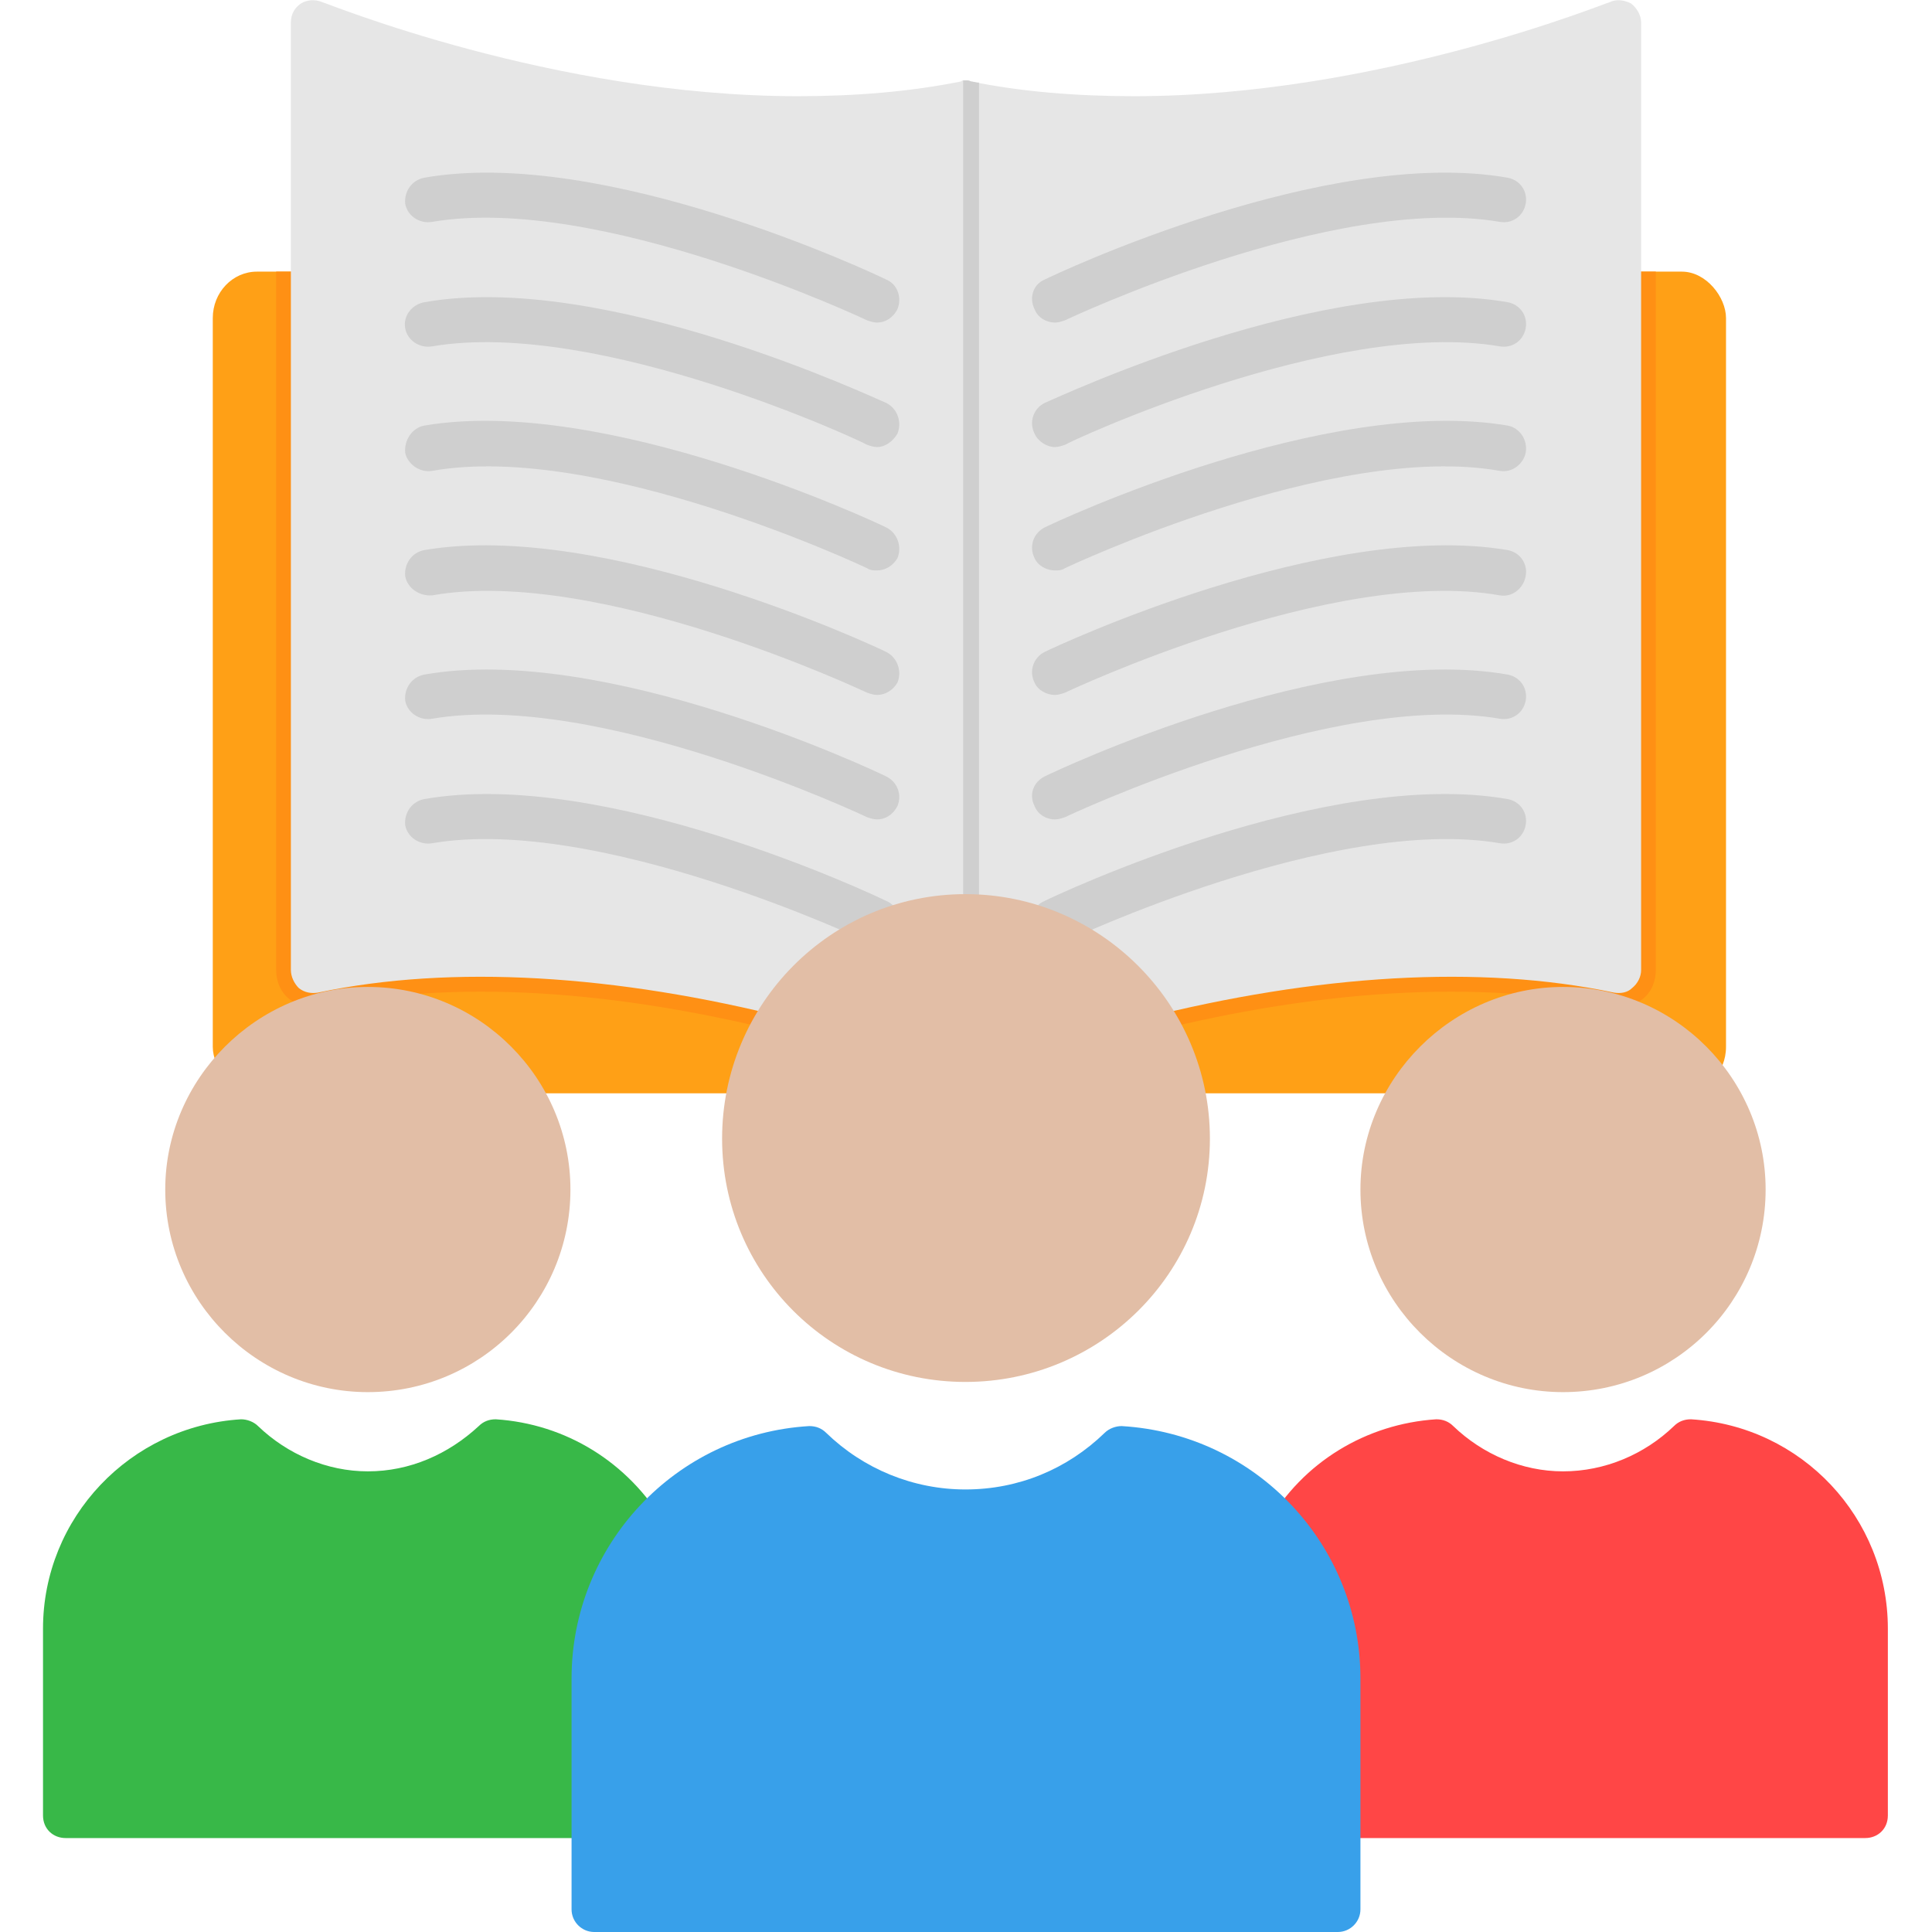 <svg xmlns="http://www.w3.org/2000/svg" clip-rule="evenodd" fill-rule="evenodd" height="512" viewBox="0 0 1707 1707" width="512"><g id="Layer_x0020_1"><rect fill="#ffa016" height="726" rx="39" ry="41" width="1337" x="188" y="240"></rect><path d="m1463 240h-1219v617c0 10 4 20 12 26s18 9 28 7c132-28 281-10 411 23 6 1 2 1 8 1 10 0 19-5 26-12 31-37 76-58 124-59h1c48 0 93 22 124 59 6 7 16 12 26 12 6 0 2 0 8-1 130-33 279-51 411-23 10 2 20-1 28-7s12-16 12-26z" fill="#ff9014"></path><path d="m703 900c-2 0-3 0-5 0-154-39-299-48-417-23-6 1-12 0-17-4-4-4-7-10-7-16v-837c0-7 3-13 9-17 5-3 12-4 19-1 2 0 203 83 420 83 51 0 99-4 144-13 0 0 1-1 2-1h1 1c2 0 3 0 5 1 44 9 93 13 144 13 216 0 418-83 420-83 6-3 13-2 19 1 5 4 9 10 9 17v837c0 6-3 12-8 16-4 4-10 5-16 4-118-25-263-16-417 23-2 0-4 0-5 0-6 0-12-2-16-7-33-40-82-63-134-63h-1c-52 0-101 23-135 63-3 5-9 7-15 7z" fill="#e6e6e6"></path><g fill="#cfcfcf"><path d="m851 71h1 1c2 0 3 0 5 1 2 0 4 1 7 1v757c-4 0-8 0-11 0h-1-2z"></path><path d="m932 285c-7 0-15-4-18-12-5-10-1-22 9-26 10-5 249-118 409-90 11 2 18 12 16 23s-12 18-23 16c-147-25-382 86-384 87-3 1-6 2-9 2z"></path><path d="m932 395c-7 0-15-5-18-12-5-10-1-22 9-27 10-4 249-117 409-89 11 2 18 12 16 23s-12 18-23 16c-147-25-382 85-384 87-3 1-6 2-9 2z"></path><path d="m932 504c-7 0-15-4-18-11-5-10-1-22 9-27s249-117 409-90c11 2 18 13 16 24-2 10-12 18-23 16-147-26-382 85-384 86-3 2-6 2-9 2z"></path><path d="m932 614c-7 0-15-4-18-11-5-10-1-22 9-27s249-117 409-90c11 2 18 12 16 23s-12 19-23 17c-147-26-382 85-384 86-3 1-6 2-9 2z"></path><path d="m932 724c-7 0-15-4-18-12-5-10-1-21 9-26s249-118 409-90c11 2 18 12 16 23s-12 18-23 16c-147-25-382 86-384 87-3 1-6 2-9 2z"></path><path d="m932 834c-7 0-15-5-18-12-5-10-1-22 9-26 10-5 249-118 409-90 11 2 18 12 16 23s-12 18-23 16c-147-25-382 86-384 87-3 1-6 2-9 2z"></path><path d="m775 285c-3 0-6-1-9-2-2-1-237-112-384-87-11 2-22-5-24-16-1-11 6-21 17-23 159-28 398 85 408 90 10 4 14 16 10 26-4 8-11 12-18 12z"></path><path d="m775 395c-3 0-6-1-9-2-2-2-237-112-384-87-11 2-22-5-24-16s6-21 17-23c159-28 398 85 408 89 10 5 14 17 10 27-4 7-11 12-18 12z"></path><path d="m775 504c-3 0-6 0-9-2-2-1-237-112-384-86-11 2-22-6-24-16-1-11 6-22 17-24 159-27 398 85 408 90s14 17 10 27c-4 7-11 11-18 11z"></path><path d="m775 614c-3 0-6-1-9-2-2-1-237-112-384-86-11 1-22-6-24-17-1-11 6-21 17-23 159-27 398 85 408 90s14 17 10 27c-4 7-11 11-18 11z"></path><path d="m775 724c-3 0-6-1-9-2-2-1-237-112-384-87-11 2-22-5-24-16-1-11 6-21 17-23 159-28 398 85 408 90s14 16 10 26c-4 8-11 12-18 12z"></path><path d="m775 834c-3 0-6-1-9-2-2-1-237-112-384-87-11 2-22-5-24-16-1-11 6-21 17-23 159-28 398 85 408 90 10 4 14 16 10 26-4 7-11 12-18 12z"></path></g><path d="m853 1221c-119 0-215-96-215-215s96-216 215-216 216 97 216 216-97 215-216 215z" fill="#e2bea6"></path><path d="m325 1230c-98 0-179-80-179-179 0-98 81-179 179-179 99 0 179 81 179 179 0 99-80 179-179 179z" fill="#e2bea6"></path><path d="m525 1624h-467c-11 0-20-8-20-20v-165c0-98 77-179 175-185 5 0 11 2 15 6 26 25 61 40 97 40 37 0 71-15 98-40 4-4 9-6 15-6 62 4 117 38 149 92 4 7 3 16-2 22-26 33-40 74-40 115v121c0 12-9 20-20 20z" fill="#38b848"></path><path d="m1381 1230c-98 0-179-80-179-179 0-98 81-179 179-179 99 0 179 81 179 179 0 99-80 179-179 179z" fill="#e2bea6"></path><path d="m1648 1624h-466c-11 0-20-8-20-20v-121c0-42-14-82-41-115-5-6-5-15-1-22 31-54 87-88 149-92 6 0 11 2 15 6 26 25 61 40 97 40 37 0 72-15 98-40 4-4 9-6 15-6 98 6 174 87 174 185v165c0 12-9 20-20 20z" fill="#ff4646"></path><path d="m1182 1707h-657c-11 0-20-9-20-20v-204c0-118 92-216 210-223 6 0 11 2 15 6 33 32 77 50 123 50 47 0 90-18 123-50 4-4 10-6 15-6 119 7 211 105 211 223v204c0 11-9 20-20 20z" fill="#38a0ea"></path></g></svg>